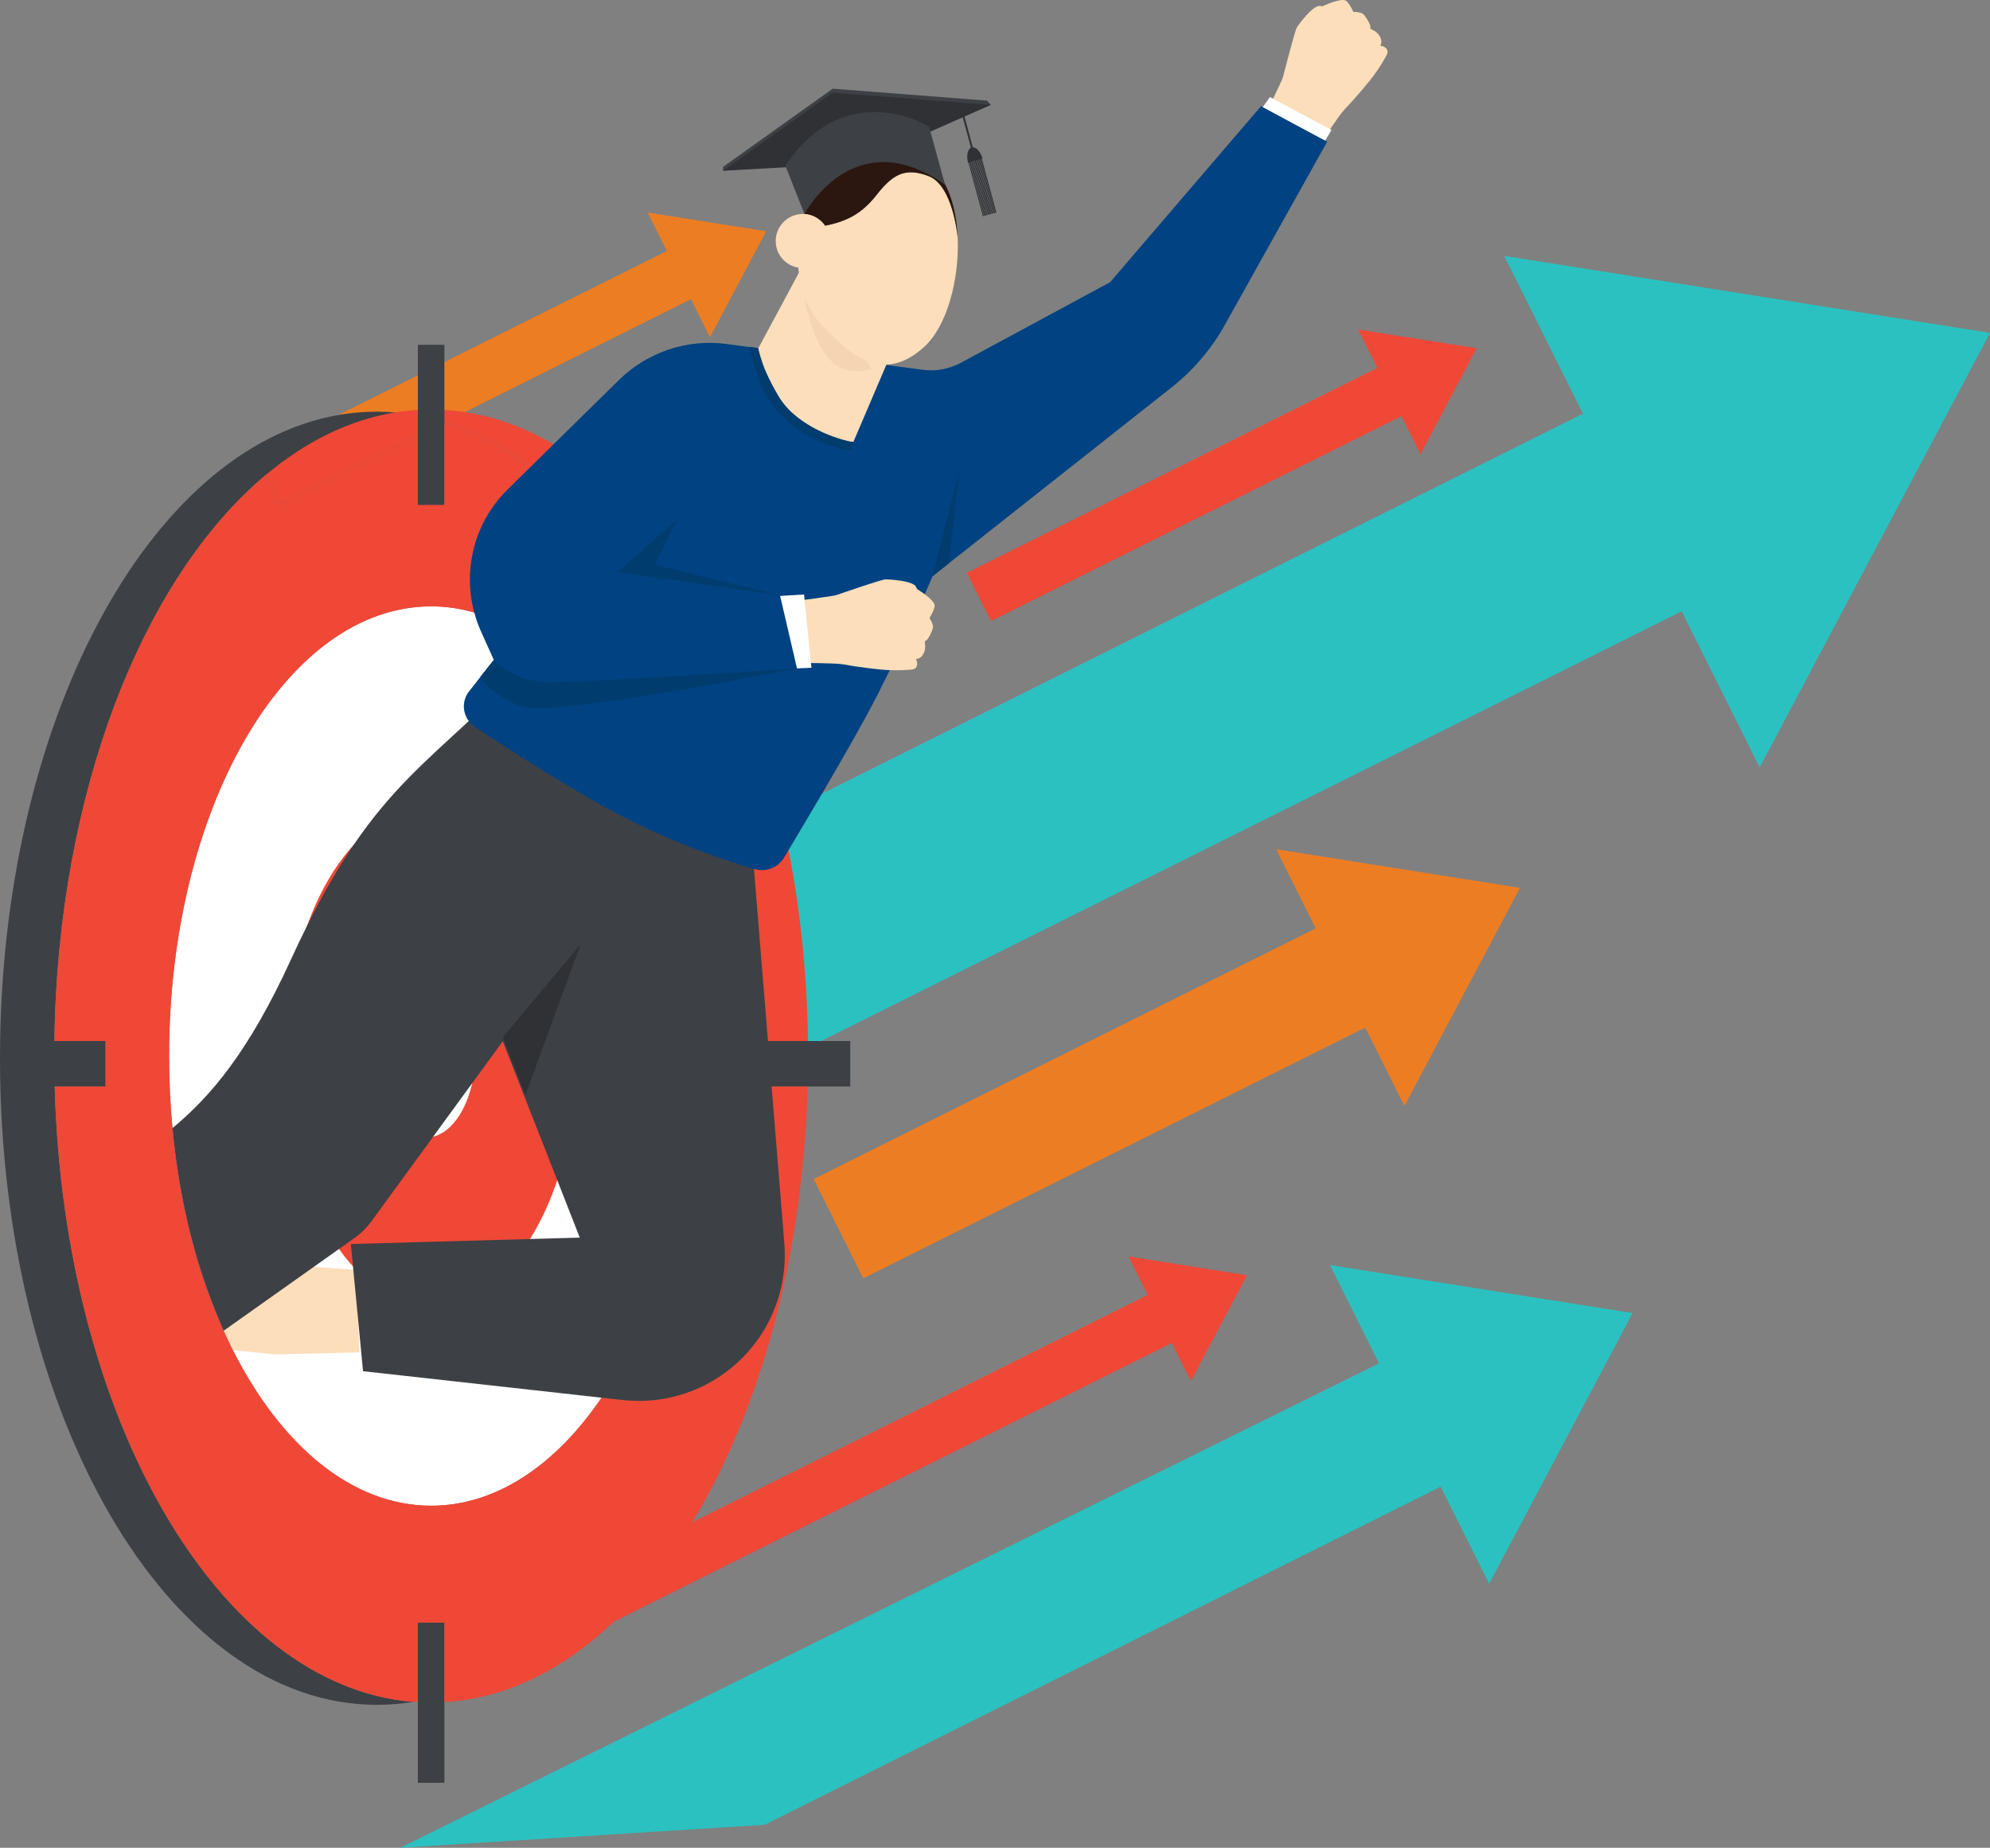 <?xml version="1.0" encoding="UTF-8"?>
<svg id="Layer_1" xmlns="http://www.w3.org/2000/svg" viewBox="0 0 341.45 317.1">
  <rect x="0" y="0" width="341.45" height="317.1" fill="#808080" stroke="none"/>
  <defs>
    <style>
      .cls-1 {
        fill: #ed7d23;
      }

      .cls-1, .cls-2, .cls-3, .cls-4, .cls-5, .cls-6, .cls-7, .cls-8, .cls-9, .cls-10, .cls-11 {
        stroke-width: 0px;
      }

      .cls-2 {
        fill: #ef4837;
      }

      .cls-3 {
        fill: #2bc1c1;
      }

      .cls-4 {
        fill: #003c6d;
      }

      .cls-5 {
        fill: #3d4045;
      }

      .cls-6 {
        fill: #fff;
      }

      .cls-7 {
        fill: #fcdeba;
      }

      .cls-8 {
        fill: #004282;
      }

      .cls-9 {
        fill: #f4d4b3;
      }

      .cls-10 {
        fill: #2b1710;
      }

      .cls-11 {
        fill: #2f3135;
      }
    </style>
  </defs>
  <g>
    <g>
      <polygon class="cls-3" points="301.93 131.7 258.09 43.91 341.45 57.13 301.93 131.7" />
      <rect class="cls-3" x="97.75" y="109" width="204.47" height="37.91" transform="translate(-36.1 102.84) rotate(-26.54)" />
    </g>
    <g>
      <polygon class="cls-1" points="240.97 189.8 218.97 145.74 260.8 152.37 240.97 189.8" />
      <rect class="cls-1" x="138.46" y="178.41" width="102.62" height="19.03" transform="translate(-63.97 104.6) rotate(-26.54)" />
    </g>
    <g>
      <polygon class="cls-3" points="255.51 271.8 228.2 217.1 280.13 225.34 255.51 271.8" />
      <polygon class="cls-3" points="68.71 317.1 131.2 313.15 254.25 251.59 243.7 230.46 68.71 317.1" />
    </g>
    <g>
      <polygon class="cls-2" points="243.73 77.94 233.04 56.54 253.37 59.76 243.73 77.94" />
      <rect class="cls-2" x="163.65" y="79.54" width="81.84" height="9.25" transform="translate(-16.05 100.28) rotate(-26.54)" />
    </g>
    <g>
      <polygon class="cls-1" points="121.82 57.87 111.13 36.47 131.46 39.69 121.82 57.87" />
      <polygon class="cls-1" points="121.33 49.95 118.56 51.34 79.75 70.72 76.31 72.44 76.25 72.47 71.7 74.74 48.12 86.52 45.61 81.5 43.99 78.25 58.06 71.22 71.7 64.41 76.25 62.14 114.43 43.07 117.2 41.68 121.33 49.95" />
    </g>
    <g>
      <polygon class="cls-2" points="204.33 237.02 193.64 215.62 213.97 218.84 204.33 237.02" />
      <polygon class="cls-2" points="203.83 229.1 201.06 230.48 105.34 278.29 101.08 280.42 98.81 275.87 96.95 272.14 105.26 267.99 118.78 261.24 196.93 222.21 199.69 220.83 203.83 229.1" />
    </g>
    <g>
      <path class="cls-5" d="m126.35,148.19c-.25-1.42-.54-2.84-.83-4.23-.06-.31-.13-.61-.19-.91-1.92-8.87-4.47-17.2-7.58-24.83-.3-.76-.61-1.5-.94-2.24-2.74-6.43-5.89-12.32-9.37-17.59-.21-.32-.42-.65-.64-.96-4.73-6.99-10.06-12.81-15.84-17.23l-3.84,3.78c-5.65,5.55-7.76,13.65-5.74,21.13-2.41-.69-4.88-1.05-7.4-1.05-24.84,0-44.97,34.55-44.97,77.17,0,4.21.2,8.34.58,12.37.93,9.96,2.97,19.29,5.92,27.59.88,2.49,1.84,4.89,2.87,7.18.51,1.13,1.04,2.24,1.58,3.33,8.24,16.36,20.43,26.7,34.02,26.7,11.17,0,21.38-6.98,29.24-18.54l3.63.4c.93.1,1.85.15,2.77.15,3.77,0,7.44-.85,10.76-2.43,5.43-15.76,8.65-34.02,8.93-53.53.02-.94.03-1.89.03-2.84,0-11.65-1.05-22.87-2.99-33.42Zm-54.65,130.26v13.47c1.54-.28,3.05-.66,4.55-1.12v-12.35h-4.55Zm4.55-206.03c-1.5-.46-3.01-.84-4.55-1.12-1.29-.24-2.6-.42-3.92-.52-1.03-.09-2.07-.13-3.11-.13-2.23,0-4.44.19-6.61.57C25.44,76.91,0,124.16,0,181.61c0,61.28,28.95,110.96,64.67,110.96,2.09,0,4.16-.17,6.2-.51-33.26-2.7-59.95-48.51-61.49-105.6h8.72v-7.81h-8.77c.57-42.72,15.2-79.48,36.28-97.15l2.51,5.02,23.58-11.78v11.93h4.55v-14.2l.06-.03s-.04-.01-.06-.02Z" />
      <path class="cls-2" d="m9.33,178.65c-.01.85-.02,1.72-.02,2.58,0,1.75.02,3.5.07,5.23h8.72v-7.81h-8.77Z" />
      <path class="cls-2" d="m76.25,278.45v13.66c-.75.06-1.51.08-2.27.08s-1.52-.02-2.28-.08c-.28,0-.55-.02-.83-.05.28-.04.56-.09.83-.14v-13.47h4.55Z" />
      <path class="cls-2" d="m138.58,186.46h-6.18l2.18,26.88c.39,4.8-.62,9.62-2.89,13.87-2.59,4.81-6.59,8.53-11.31,10.77-3.32,1.58-6.99,2.43-10.76,2.43-.92,0-1.84-.05-2.77-.15l-3.63-.4c-7.86,11.56-18.07,18.54-29.24,18.54-13.59,0-25.78-10.34-34.02-26.7-.54-1.09-1.07-2.2-1.58-3.33-1.03-2.29-1.99-4.69-2.87-7.18-2.95-8.3-4.99-17.63-5.92-27.59-.38-4.03-.58-8.16-.58-12.37,0-42.62,20.13-77.17,44.97-77.17,2.52,0,4.99.36,7.4,1.05-2.02-7.48.09-15.58,5.74-21.13l3.84-3.78c-4.62-3.54-9.53-6.16-14.65-7.76l-.06.03v14.2h-4.55v-11.93l-23.58,11.78-2.51-5.02c6.8-5.71,14.28-9.43,22.17-10.72,1.29-.22,2.6-.36,3.92-.43.76-.06,1.52-.08,2.28-.08s1.52.02,2.27.08c1.18.07,2.34.19,3.5.37,5.28.78,10.38,2.68,15.22,5.53,6.41,3.77,12.36,9.21,17.68,16.03.4.51.79,1.03,1.19,1.56.99,1.34,1.96,2.72,2.9,4.16.42.62.82,1.24,1.21,1.88,2.98,4.72,5.69,9.92,8.09,15.52.18.41.36.83.53,1.25,2.98,7.11,5.47,14.86,7.41,23.09.47,2.02.91,4.07,1.32,6.14h0c2.02,10.34,3.18,21.34,3.33,32.77,0,.38.01.76.01,1.14.01.48.01.96.01,1.44,0,1.75-.02,3.5-.07,5.23Z" />
      <path class="cls-6" d="m118.95,181.23c0,2.88-.09,5.73-.27,8.53-1.28,20-7.01,37.69-15.46,50.1-7.86,11.56-18.07,18.54-29.24,18.54-13.59,0-25.78-10.34-34.02-26.7-.54-1.09-1.07-2.2-1.58-3.33-1.03-2.29-1.99-4.69-2.87-7.18-2.95-8.3-4.99-17.63-5.92-27.59-.38-4.03-.58-8.16-.58-12.37,0-42.62,20.13-77.17,44.97-77.17,2.52,0,4.99.36,7.4,1.05,6.39,1.81,12.32,5.93,17.49,11.85,1.03,1.16,2.02,2.4,2.98,3.71,1.91,2.58,3.68,5.42,5.32,8.48,2.26,4.25,4.26,8.94,5.92,13.98.66,1.99,1.27,4.03,1.83,6.13,2.59,9.74,4.03,20.56,4.03,31.97Z" />
      <ellipse class="cls-2" cx="73.98" cy="181.23" rx="24.95" ry="42.81" />
      <g>
        <rect class="cls-5" x="71.7" y="59.17" width="4.55" height="27.5" />
        <rect class="cls-5" x="71.7" y="278.45" width="4.55" height="27.5" />
      </g>
      <g>
        <rect class="cls-5" x="2.07" y="178.65" width="16.03" height="7.81" />
        <rect class="cls-5" x="129.86" y="178.65" width="16.03" height="7.81" />
      </g>
      <ellipse class="cls-6" cx="73.12" cy="180.71" rx="8.45" ry="14.5" />
    </g>
    <path class="cls-7" d="m61.68,232.08l-10.97.26h-.01l-3.49.09-6.13-.62h-.01l-1.11-.11c-.54-1.09-1.07-2.2-1.58-3.33-1.03-2.29-1.99-4.69-2.87-7.18l7.72-6.95s3.14-.98,4.95.19c1.81,1.17,2.08,3.59,2.08,3.59l3.61-.63,6.75.51.4-.07.38,8.16.28,6.09Z" />
    <g>
      <path class="cls-7" d="m236.83,7.84h0c.06-.12.11-.24.14-.34.27-.89-.55-2.02-1.52-2.39-.04-.04-.08-.09-.14-.12s-.14-.04-.21-.05c.03-.14.05-.27.04-.36-.02-.43-.73-1.67-1.23-2.16-.16-.15-.52-.26-.98-.33,0,0,0,0-.02-.01-.04,0-.12-.01-.2-.02-.1,0-.21-.01-.31-.02h-.18c-.39-.83-.92-1.68-1.28-1.92-.64-.41-2.72.34-4.03.96-.16-.02-.3-.04-.42-.06-1.2-.16-3.65,3.16-3.98,3.7-.33.55-1.98,7-2.4,8.59-.13.51-3.18,6.74-3.18,6.74l9.36,5s3.49-5.31,4.33-6.18c1.84-1.92,4.45-4.96,5.36-6.3.43-.56,1.91-2.85,2.08-3.48.15-.53-.34-1.16-1.23-1.26h0Z" />
      <path class="cls-2" d="m138.58,186.46c-.8,29.35-8.24,55.72-19.8,74.78-4.02,6.63-8.53,12.38-13.44,17.05-8.67,8.26-18.56,13.2-29.09,13.82v-13.66h-4.55v13.47c-.27.05-.55.1-.83.14-33.26-2.7-59.95-48.51-61.49-105.6h8.72v-7.81h-8.77c.57-42.72,15.2-79.48,36.28-97.15l2.51,5.02,23.58-11.78v11.93h4.55v-14.2l.06-.03c5.12,1.6,10.03,4.22,14.65,7.76l-3.84,3.78c-5.65,5.55-7.76,13.65-5.74,21.13-2.41-.69-4.88-1.05-7.4-1.05-24.84,0-44.97,34.55-44.97,77.17,0,4.21.2,8.34.58,12.37.93,9.96,2.97,19.29,5.92,27.59.88,2.49,1.84,4.89,2.87,7.18.51,1.13,1.04,2.24,1.58,3.33,8.24,16.36,20.43,26.7,34.02,26.7,11.17,0,21.38-6.98,29.24-18.54l3.63.4c.93.1,1.85.15,2.77.15,3.77,0,7.44-.85,10.76-2.43,4.72-2.24,8.72-5.96,11.31-10.77,2.27-4.25,3.28-9.07,2.89-13.87l-2.18-26.88h6.18Z" />
      <path class="cls-5" d="m131.69,227.21c-2.59,4.81-6.59,8.53-11.31,10.77-3.32,1.58-6.99,2.43-10.76,2.43-.92,0-1.84-.05-2.77-.15l-3.63-.4-40.93-4.55-.89-9.32-.78-8.09-.05-.56-.37-3.85,30.73-.86,8.55-.24-3.86-9.85-5.07-12.92-3.72-9.51h0s-.56-1.42-.56-1.42l-5.26,7.21-6.68,9.16-10.79,14.79c-.71.92-1.54,1.74-2.47,2.43l-2.9,2.06-19.79,14.03c-1.03-2.29-1.99-4.69-2.87-7.18-2.95-8.3-4.99-17.63-5.92-27.59,6.5-5.38,13.08-13.05,20.36-28.99.94-2.07,1.87-4,2.78-5.82.01-.01.01-.03.02-.04,2.74-5.5,5.33-9.93,7.89-13.7,0,0,.01,0,.02-.02s.01-.02.02-.03c6.28-9.23,12.35-14.41,19.76-21.26.21-.2.42-.39.63-.59,2.1-1.95,4.99-2.46,8.31-1.98t.02,0c.55.08,1.12.19,1.69.32,0,.01.01.01.02,0,0,.01,0,.01.03,0,4.93,1.16,10.59,4.13,16.03,7.66,7.25,4.7,14.09,10.36,18.16,13.9.26.22.5.44.73.64,1.96,1.72,3.1,2.8,3.1,2.8h0s.21,2.63.21,2.63l2.4,29.53.35,4.39.28,3.42,2.18,26.88c.39,4.8-.62,9.62-2.89,13.87Z" />
      <path class="cls-8" d="m227.73,24.3l-17.58,31.48c-2.31,4.13-5.4,7.76-9.11,10.69l-38.21,30.18-2.8,2.21h0c-.06.15-.56,1.31-1.36,3.13-1.35,3.06-3.56,7.99-6,13.01-.71,1.46-1.44,2.93-2.17,4.37-2.17,4.25-5.95,10.85-9.46,16.84-2.16,3.68-4.22,7.14-5.74,9.67h0c-.28.47-.53.9-.77,1.29-1.04,1.72-3.1,2.54-5.04,1.98-.04-.01-.08-.02-.12-.03-.87-.26-1.88-.57-3.02-.93-1.6-.51-3.45-1.14-5.49-1.9-2.37-.88-4.99-1.93-7.77-3.16-1.1-.49-2.22-1-3.37-1.55-9.29-4.44-22.04-12.72-28.27-16.88-.4-.27-.74-.59-1.01-.96-1.12-1.47-1.16-3.56.04-5.1h.01l1.92-2.45,2.32-2.94h0s-2.18-4.84-2.18-4.84c-.49-1.08-.88-2.18-1.17-3.3-2.02-7.48.09-15.58,5.74-21.13l3.84-3.78,4.01-3.95,11.23-11.04c4.87-4.79,11.68-7.07,18.46-6.18l3.99.53.64.08h.01l.83.11,11.93,1.57,6.78.89h.01l1.49.2s.03.01.05.01l1,.13h.04l.64.09,6.25.82c2.26.3,4.55-.13,6.56-1.21l25.6-13.83,25.9-30.21.3.16.84.45,9.51,5.1.37.2.33.18Z" />
      <polygon class="cls-4" points="160.03 98.87 164.57 80.78 162.83 96.66 160.03 98.87" />
      <polygon class="cls-4" points="116.21 89.15 105.94 98.18 133.28 102.05 112.29 96.91 116.21 89.15" />
      <path class="cls-4" d="m84.72,113.24s3,3.62,9.17,3.85c4.5.17,42.86-2.38,42.86-2.38,0,0-41.96,8.36-47.1,6.56-5.19-1.81-7.24-5.08-7.24-5.08l2.32-2.95h-.01Z" />
      <path class="cls-7" d="m156.46,52.36l-10.02,23.45s-7.82.49-12.06-6.47c-4.24-6.96-4.27-9.56-4.27-9.56l8.37-15.59,17.97,8.17h.01Z" />
      <polygon class="cls-11" points="86.27 178.01 99.62 162.04 90.16 187.93 86.27 178.01" />
      <g>
        <path class="cls-9" d="m149.62,63.33c-4.4,1.12-8.38.34-11.12-10.05-2.74-10.39,11.12,10.05,11.12,10.05Z" />
        <path class="cls-7" d="m158.55,59.55c-2.26,2.04-4.39,2.96-6.45,3.01-.24.02-.48.01-.71-.01l-1-.13c-.6-.12-1.2-.3-1.79-.56-2.59-1.08-5.14-3.36-7.79-6.29-.94-1.04-1.71-2.26-2.3-3.59-.14-.29-.26-.58-.37-.88-.51-1.34-.87-2.79-1.06-4.27-.05-.3-.08-.6-.1-.9-.29-3.08.08-6.31,1.05-9.2,1.16.07,2.3.59,3.15,1.52.14.16.27.32.38.49,3.3-.68,6.06-1.74,8.78-5.21,2.73-3.46,4.83-4.93,9.03-3.29,4.19,1.64,4.95,10.52,4.95,10.52.31,7.18-1.81,15.21-5.77,18.79h0Z" />
        <path class="cls-10" d="m164.32,40.76s-.76-8.88-4.95-10.52c-4.2-1.64-6.3-.17-9.03,3.29-2.72,3.47-5.48,4.53-8.78,5.21-.11-.17-.24-.33-.38-.49-.85-.93-1.99-1.45-3.15-1.52.9-2.71,2.34-5.13,4.27-6.88,6.46-5.84,12.5-6.89,18.38-.37,2.28,2.53,3.45,6.74,3.64,11.28h0Z" />
        <path class="cls-7" d="m140.84,44.8c-.12.11-.24.2-.36.29-.14.11-.29.2-.44.29-.77.45-1.65.65-2.52.61-.18,0-.36-.02-.54-.06-1-.16-1.95-.65-2.69-1.46-1.71-1.9-1.56-4.84.34-6.55.97-.87,2.2-1.26,3.4-1.19,1.16.07,2.3.59,3.15,1.52.14.16.27.32.38.49,1.29,1.88,1.02,4.49-.72,6.06h0Z" />
      </g>
      <path class="cls-7" d="m157.17,113.11v-.02c.13-.02.26-.04.36-.07.9-.26,1.39-1.57,1.17-2.58,0-.06.03-.11.02-.18,0-.07-.04-.14-.08-.21.13-.05.25-.11.32-.16.34-.25,1-1.53,1.13-2.21.04-.22-.07-.58-.26-.99v-.02s-.05-.1-.1-.18c-.05-.09-.1-.18-.16-.27-.03-.05-.06-.1-.09-.15.48-.79.9-1.69.9-2.13,0-.76-1.78-2.09-3.02-2.84-.07-.14-.13-.27-.18-.38-.53-1.09-4.64-1.31-5.28-1.29s-6.93,2.19-8.5,2.72c-.5.17-7.38,1.05-7.38,1.05l.97,10.57s6.36,0,7.55.22c2.61.48,6.59.99,8.21,1.01.7.05,3.43.03,4.05-.18.53-.17.78-.92.37-1.71h0Z" />
      <polygon class="cls-6" points="139.23 114.59 137.96 102.02 133.86 102.27 136.75 114.71 139.23 114.59" />
      <polygon class="cls-6" points="216.67 18.38 227.39 24.13 228.46 22.28 217.9 16.66 216.67 18.38" />
      <path class="cls-4" d="m146.41,75.87l-.49,1.37s-5.46-.23-11.2-5.34c-5.22-4.66-6.07-12.38-6.07-12.38l1.45.25s1.5,7.26,5.98,11.21,10.33,4.9,10.33,4.9h-.01Z" />
    </g>
  </g>
  <polygon class="cls-5" points="124.09 28.62 142.88 15.22 169.37 17.27 170 18 147.43 27.33 124.05 29.3 124.09 28.62" />
  <polygon class="cls-11" points="124.05 29.3 142.84 15.9 170 18 170 18 147.39 28.01 124.05 29.3" />
  <polygon class="cls-11" points="166.98 25.53 166.67 25.61 164.75 18.51 165.1 18.54 166.98 25.53" />
  <path class="cls-11" d="m166.1,27.91c-.34-1.25-.04-2.43.63-2.61s1.52.68,1.86,1.93" />
  <rect class="cls-11" x="167.38" y="27.47" width=".17" height="9.79" transform="translate(-2.65 44.8) rotate(-15.12)" />
  <rect class="cls-11" x="167.6" y="27.41" width=".17" height="9.79" transform="translate(-2.62 44.86) rotate(-15.12)" />
  <rect class="cls-11" x="167.81" y="27.36" width=".17" height="9.79" transform="translate(-2.6 44.91) rotate(-15.12)" />
  <rect class="cls-11" x="168.03" y="27.29" width=".17" height="9.79" transform="translate(-2.58 44.97) rotate(-15.12)" />
  <rect class="cls-11" x="168.25" y="27.23" width=".17" height="9.79" transform="translate(-2.55 45.02) rotate(-15.12)" />
  <rect class="cls-11" x="168.46" y="27.17" width=".17" height="9.79" transform="translate(-2.53 45.07) rotate(-15.12)" />
  <rect class="cls-11" x="168.67" y="27.12" width=".17" height="9.79" transform="translate(-2.51 45.13) rotate(-15.12)" />
  <rect class="cls-11" x="168.89" y="27.06" width=".17" height="9.79" transform="translate(-2.49 45.18) rotate(-15.12)" />
  <rect class="cls-11" x="169.11" y="27" width=".17" height="9.79" transform="translate(-2.46 45.24) rotate(-15.12)" />
  <rect class="cls-11" x="169.32" y="26.94" width=".17" height="9.79" transform="translate(-2.44 45.29) rotate(-15.12)" />
  <rect class="cls-11" x="169.52" y="26.88" width=".17" height="9.79" transform="translate(-2.42 45.34) rotate(-15.12)" />
  <path class="cls-5" d="m138.03,36.73s8.43-16.09,24.12-5.04l-2.74-9.95s-14.14-8.84-24.67,6.66l3.29,8.32h0Z" />
</svg>